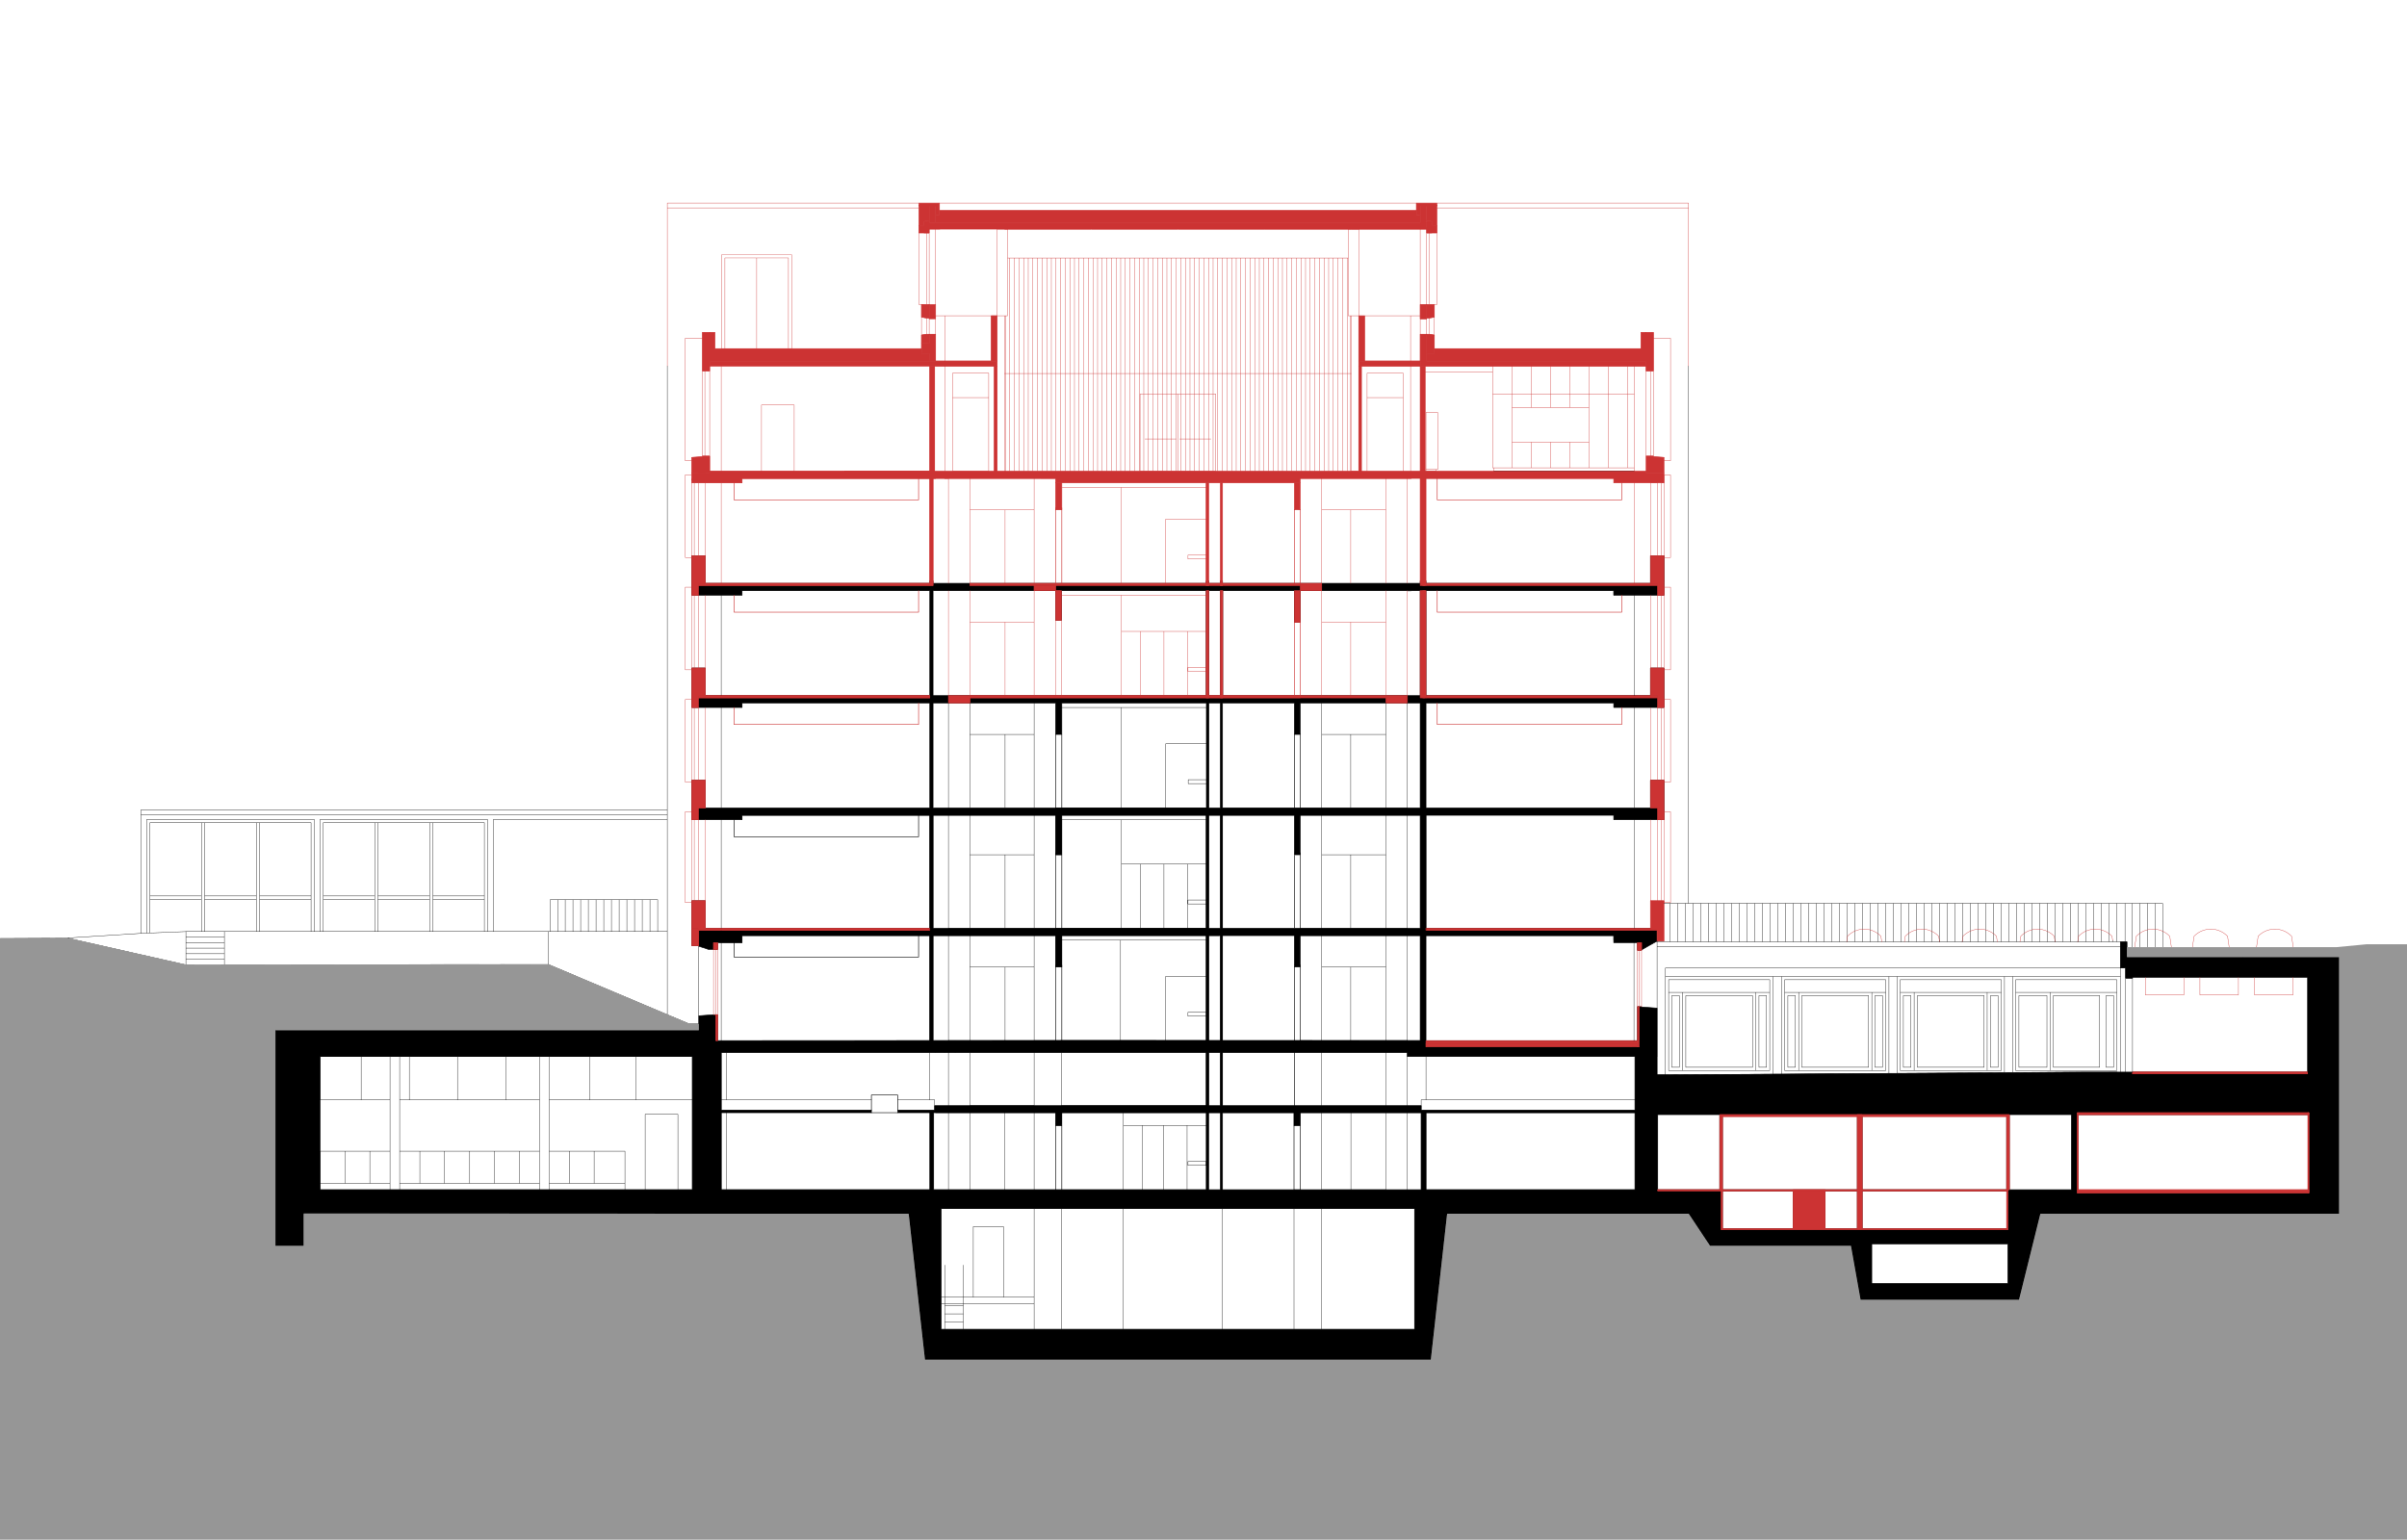 <svg xmlns="http://www.w3.org/2000/svg" viewBox="0 0 2008.8 1285.37"><defs><style>.cls-1,.cls-3,.cls-4{stroke:#000}.cls-1,.cls-2,.cls-3,.cls-4,.cls-5,.cls-6{stroke-linecap:round;stroke-linejoin:round}.cls-1,.cls-2,.cls-4,.cls-6{stroke-width:.5px}.cls-1,.cls-2{fill-rule:evenodd}.cls-2{fill:#c33}.cls-2,.cls-5,.cls-6{stroke:#c33}.cls-3,.cls-4,.cls-5,.cls-6{fill:none}.cls-3,.cls-5{stroke-width:.3px}</style></defs><g id="Wand"><path class="cls-1" d="M588.645 463.941h-11.249v20.985h11.249v-20.985zM1388.683 463.941H1377.434v20.985h11.249v-20.985z"/><path class="cls-1" d="M1946.993 799.009H1775.04v-12.725l-5.352.002v21.828h4.291v8.437h5.753v-.668h146.097v79.147h-158.953l-39.919.062-53.691.434-281.279 1.78h-9.022v-15.268h-.04v-40.442l-12.95-.947v-.248h-3.389v28.38h-176.51v-87.718h156.69v5.893h19.82v6.293h3.39v-.257l12.95-7.363v-10.726h-192.85v-94.28h156.69v3.75h41.917v-32.945h-11.25v23.035h-187.356V586.88h156.69v3.749h41.916v-32.945h-11.25v23.034h-187.356v-87.584h156.69v3.751h41.916v-11.959h-11.25v2.049h-187.356v-2.049h-4.818v2.049h-164.99v-2.049h-1.82v2.049h-9.75v-2.049h-2.01v2.049H778.679v-2.049h-2.68v2.049H588.646v-2.049h-11.249v11.96h41.916v-3.752H776v87.584H588.645v-23.034h-11.249v32.945h41.92v-3.75h156.683v87.584H588.645v-23.035h-11.249v32.944h41.92v-3.749h156.683v94.414H588.645v-23.034h-11.249v37.431h5.758v.508l8.127 2.637h7.585v-5.623h20.45v-5.893h156.683v87.593l-177.133.084v-21.613h-3.388l-12.324.897v12.02l-329.73.005h-23.568v180.016h23.569v-26.785H758.32l13.612 121.867h422.213l13.612-121.867h201.548l17.813 26.785h117.58l8.036 44.997h132.31l17.806-71.781h249.236V799.009zM582.767 582.594h-.015v-1.876h.015zm-.015 194.183h-.133v-1.74h.133zm-4.951 216.415H267.1V882.038h310.7zm5.353-126.408l-.709.007.709-.007zm437.303-373.65h59.808v26.25h4.82v-26.25h89.46v.078h3.214v-.078h7.5v87.584h-164.802zm-.188 93.746h59.996v26.247h4.82V586.88h100.174v87.583h-164.99zm0 93.743h59.996v32.944h4.82v-32.944h100.174v94.28h-164.99zm0 100.44h59.996v26.248h4.82v-26.248h100.174v87.595l-7.503-.003v-.008h-3.211v.006l-154.276-.067zm-11.57-287.929h9.75v87.584h-9.75zm0 93.746h9.75v87.583h-9.75zm0 93.743h9.75v94.28h-9.75zm0 100.44h9.75v87.522l-9.75-.004zm0 97.494h9.75v44.46h-9.75zm0 50.354h9.75v64.281h-9.75zM778.677 493.134h102.314v24.643h4.82v-24.643h120.878v87.584H778.678zm0 93.746h102.314v26.247h5.157V586.88h120.729v87.583h-228.2zm0 93.743h102.314v32.944h5.157v-32.944h120.54v94.28H778.679zm0 100.44h102.314v26.248h5.157v-26.248h120.54v87.517L885 868.526v.079l-93.466.044v-.002l-2.224.003-10.631.005zm-2.68 212.13H601.908V928.91h125.346v-2.142H601.907v-48.212h404.783v44.46H780.02v3.752h-30.806v2.142H776zm3.215-64.282h101.779v10.714h5.157v-10.714h120.54v64.281H779.214zm401.358 180.792H785.508v-100.709h395.063zm5.495-116.51h-165.797V928.91h59.661v10.714h5.156v-10.714h100.98zm178.378 0h-174.36V928.91h174.36zm0-66.424h-178.381v-3.751h-165.794v-44.46h154.276v3.48h189.9zm70.79 66.423h-51.774v-62.674h51.774zm61.21 1.072v31.604h-58.934V994.13h58.933zm53.613 31.604h-26.829V994.13h26.83zm0-32.676H1437.51v-62.674h112.547zm4.018-62.674h120.59v62.674h-120.59zm121.602 141.151H1562.11v-33.211h113.567zm0-75.798v30.8h-1.013v-.803h-120.589V994.13h120.59v.137h1.012zm53.032-2.679h-51.779v-62.674h51.779zm198.196 2.68h-192.572v-65.354h192.572z"/></g><g id="ROT_Wand" data-name="ROT Wand"><path class="cls-2" d="M1675.725 930.518h1.205v62.674h-2.266v-62.674h1.061M1436.493 1026.672v-33.346h1.017v33.346h-1.017M1733.53 995.871v-66.96h.803v66.96h-.803M1926.102 995.871v-66.96h.803v66.96h-.803M577.396 775.037h5.758v14.397h-5.758v-14.397M880.992 493.134h-17.944v-4.284h17.944v4.284M1085.086 486.975h17.946v6.159h-17.946v-6.159M809.478 580.718v6.162h-17.944v-6.162h17.944M1174.545 580.718v6.162h-17.946v-6.162h17.946"/><path class="cls-2" d="M1437.51 930.518h237.154v1.607H1437.51v-1.607M1734.333 930.518v-1.607h192.572v1.607h-192.572M1383.327 752.003v22.9h-5.893v-22.9h5.893M598.866 847.127v21.613h-1.379v-21.613h1.379M595.478 792.579v-5.623h3.388v5.623h-3.388M577.396 752.003h11.249v23.034h-11.249v-23.034M582.752 651.428h5.893v23.169h-5.893v-23.169M577.396 651.428h5.356v32.944h-5.356v-32.944M582.752 557.684h5.893v23.034h-5.893v-23.034M577.396 557.684h5.356v32.945h-5.356v-32.945M582.752 463.941h5.893v23.034h-5.893v-23.034M577.396 463.941h5.356v24.858h-.08l-.053.053h.133v8.033h-5.356v-32.944M592.261 309.665h-6.026v-32.141h6.026v32.141M596.545 291.049h-4.284v-13.525h4.284v13.525M577.396 395.105v-13.247l8.839-.535v-.546h6.026v14.328h-14.865M1373.818 309.665v-32.141h6.026v32.141h-6.026M1369.532 291.049v-13.525h4.286v13.525h-4.286M1388.683 395.105h-14.865v-14.328h6.026v.546l8.839.535v13.247M1383.327 463.941v23.034h-5.893v-23.034h5.893M1388.683 463.941v32.944h-5.356v-32.944h5.356M1383.327 557.684v23.034h-5.893v-23.034h5.893M1383.327 557.684h5.356v32.945h-5.356v-8.035h.133l-.053-.053h-.08v-24.857M1383.327 651.428v23.035h-5.893v-23.035h5.893M1383.327 651.428h5.356V684.372h-5.356v-32.944M1383.327 752.003h5.356V774.903h-5.356v-22.9M1382.925 774.903h5.758v10.726h-5.758v-10.726M1367.967 874.003h-1.381v-33.602h1.381v33.602M1369.976 793.249h-3.39v-6.293h3.39v6.293M1925.829 895.03v1.472h-146.097v-1.472h146.097M1926.905 995.871h-192.572v-2.679h192.572v2.679M1496.443 994.264h26.785v31.604h-26.785v-31.604M1437.51 1025.868h237.154v.804H1437.51v-.804M1674.664 1026.672v-33.48h1.013v33.48h-1.013M1366.586 868.78v2.277h-176.509v-2.277h176.509M1190.077 774.903h192.848v1.874h-192.848v-1.874M583.154 776.777v-1.74h192.845v1.74H583.154M1373.818 291.049v3.884h-176.774v-3.884h176.774M769.036 291.049v3.884H592.261v-3.884h176.775M1182.045 175.611v3.884H784.034v-3.884h398.011M1373.818 294.933v6.428h-183.203v-6.428h183.203M1185.259 179.495v6.428H780.82v-6.428h404.439M592.261 294.933h183.203v6.428H592.261v-6.428M1194.5 254.222l2.544.241v10.335l-4.42.673h-2.009v-11.249h3.885M1190.615 171.236h8.571v17.017h-4.285v-3.338l-4.286-.872v-12.807"/><path class="cls-2" d="M1190.615 278.996h2.009l4.42.707v15.23h-6.429v-15.937M1127.539 191.279h-72.048v-.643h2.544v-.429h66.96v.429h2.544v.643M1055.222 191.279h-71.915v-.535h2.411v-.537h66.96v.429h2.544v.643M982.772 191.279H910.99v-.535h2.411v-.537h66.96v.537h2.411v.535M910.455 191.279H838.54v-.643h2.544v-.429h66.961v.537h2.41v.535M1127.808 190.636h2.543v-.429h60.264v1.072h-62.807v-.643M1190.615 185.788h4.286v2.465h4.285v6.24h-8.571v-8.705M1194.901 185.788h-4.286v-1.745l4.286.872v.873M771.58 254.222h3.884v11.249h-2.009l-4.419-.673v-10.576h2.544M766.892 188.253v-17.017h8.572v12.807l-4.286.872v3.338h-4.286M773.455 278.996h2.009v7.68h-6.428v-6.973l4.419-.707"/><path class="cls-2" d="M775.464 185.788v8.705h-8.572v-6.24h4.286v-2.465h4.286M771.178 185.788v-.873l4.286-.872v1.745h-4.286M775.464 286.676v8.257h-6.428v-8.257h6.428M1185.259 305.647v-4.286h188.559v4.286h-188.559M775.464 191.279v-5.356h415.151v5.356H775.464M1185.259 399.391v-4.286h203.424v8.035h-41.916v-3.749h-161.508M788.32 395.105h389.439v4.286h-92.673v3.749H880.992v-3.749H788.32v-4.286M1190.615 278.996v22.365h-5.356v-22.365h5.356M1185.259 266.14v-11.918h5.356v11.918h-5.356M1133.967 263.596h4.821v37.765h-4.821v-37.765M832.112 263.596v37.765h-4.821v-37.765h4.821M775.464 278.996h5.356v22.365h-5.356v-22.365M780.82 266.14h-5.356v-11.918h5.356v11.918M1185.259 185.923v-14.687h5.356v14.687h-5.356"/><path class="cls-2" d="M1182.045 179.495v-9.911h17.141v2.411h-13.927v7.5h-3.214M780.82 185.923h-5.356v-14.687h5.356v14.687"/><path class="cls-2" d="M780.82 169.584h3.214v9.911h-3.214v-7.5h-13.93v-2.411h13.93M577.396 395.105H780.82v4.286H619.312v3.749h-41.916v-8.035M592.261 301.361H788.32v4.286H592.261v-4.286M832.112 301.361v4.286H788.32v-4.286h43.792M1133.967 301.361h51.292v4.286h-51.292v-4.286M1305.387 301.14v-6.207h54.099v6.207h-54.099"/><path class="cls-2" d="M775.999 399.391h2.679v89.459h-2.679v-89.459M775.999 486.975v1.875H582.752v-1.875h193.247M809.478 486.975h275.608v1.875H809.478v-1.875M1190.077 486.975h193.25v1.875h-193.25v-1.875M775.999 580.718v1.876H582.752v-1.876h193.247M809.478 580.718h347.121v1.876H809.478v-1.876M1190.077 580.718h193.25v1.876h-193.25v-1.876M1435.234 994.129v-63.611h2.276v63.611h-2.276M1550.057 930.518h4.018v95.35h-4.018v-95.35M1496.443 994.266v-1.074h26.785v1.074h-26.785M1435.234 993.192v.937h-51.774v-.937h51.774M1190.077 874.003v-2.946h176.509v2.946h-176.509M592.261 393.231h111.1v.08h670.457v6.08H592.261v-6.16"/><path class="cls-2" d="M775.597 393.311v1.259h-70.898v-1.259h70.898M1133.967 305.647h2.277v89.458h-2.277v-89.458M832.112 395.105h-2.277v-89.458h2.277v89.458M593.331 395.105v-.535h182.266v.535H593.331M775.999 305.647h4.017v89.458h-4.017v-89.458M791.402 395.105v-.535h37.496v.535h-37.496M1185.259 305.647h4.148v87.717h-4.148v-87.717M1018.448 403.14h1.821v85.71h-1.821v-85.71M1008.698 488.85h-2.008v-85.71h2.008v85.71M1190.077 488.85h-2.679v-89.459h2.679v89.459M880.992 403.14h5.157v22.499h-5.157V403.14M1080.265 403.14h4.821v22.499h-4.821V403.14"/><path class="cls-2" d="M1185.259 393.364h4.148v95.486h-4.148v-95.486M1018.448 493.134h2.009v89.461h-2.009v-89.461M1008.698 582.594h-2.008v-89.46h2.008v89.46M880.992 493.134h4.821v24.643h-4.821v-24.643M1080.265 493.134h4.821v26.25h-4.821v-26.25M1190.077 582.594h-2.679v-89.382h2.679v89.382"/><path class="cls-2" d="M1185.259 493.212h4.148v89.382h-4.148v-89.382M1674.664 993.192v.937H1437.51v-.937h237.154M1377.648 398.64v1.252h-.081v-1.252h.081M1377.648 398.64h5.812v.081h-5.812v-.081M1383.46 398.721v2.277h-.08v-2.277h.08M588.51 395.105v3.535h-5.891v-3.535h5.891"/><path class="cls-2" d="M588.43 398.64v.081h-5.811v-.081h5.811M582.619 398.721h.08v2.277h-.08v-2.277"/><path class="cls-2" d="M582.619 400.918l.08.08h-5.303v-.08h5.223"/><path class="cls-2" d="M577.476 400.998h-.08v-1.229h.08v1.229"/></g><g id="Ansicht"><path class="cls-3" d="M1385.964 897.305h-2.999M1391.987 897.305h-6.023M1673.266 895.526l-281.279 1.779M1726.957 895.092l-53.691.434M1766.876 895.03l-39.919.062M1766.876 895.488v-.458M1766.876 896.564v-1.076M1766.876 908.153v-11.589M1673.266 908.153h93.61M1382.965 908.153h290.301M1382.965 899.984v8.169M1382.965 897.305v2.679M1385.964 897.305h-2.999M1391.987 897.305h-6.023M1673.266 895.526l-281.279 1.779M1726.957 895.092l-53.691.434M1766.876 895.03l-39.919.062M1766.876 895.488v-.458M1766.876 896.564v-1.076M1766.876 908.153v-11.589M1673.266 908.153h93.61M1382.965 908.153h290.301M1382.965 899.984v8.169M1382.965 897.305v2.679M1007.36 586.88h-.482M1006.878 586.88v89.457M1019.787 878.557h.482M1020.269 878.557v44.998M1019.787 781.063h.482M1020.269 781.063v89.459M880.992 711.96v-31.337M880.992 680.623h.67M885.144 680.623h.669M885.813 680.623v31.337M880.992 805.704v-24.641M880.992 781.063h.67M885.144 781.063h.669M886.149 805.704v-24.641M886.149 711.96v-27.588M1007.36 878.557h-.67M1006.69 878.557v44.998M1007.36 781.063h-.67M1006.69 781.063v89.459M880.992 993.192H779.213M797.159 869.584h83.833M880.992 868.647h-83.833M808.541 775.84h72.451M880.992 774.903h-72.451M808.541 675.4h72.451M1085.086 869.584h72.452M1085.086 775.84h72.452M1174.545 774.903h-89.459M1085.086 675.4h72.452M1174.545 674.463h-89.459M880.992 938.018v-9.107M880.992 928.911h.67M885.144 928.911h.669M886.149 938.018v-9.107M1079.93 928.911v9.107M619.316 784.812h-18.615M600.701 784.812v2.144M600.701 786.956h18.615M619.316 786.956v-2.144M325.489 993.192V882.038M450.303 993.192V882.038M1364.176 674.463v-83.834M1364.176 774.903v-90.531M1382.925 841.596v-55.967M809.478 774.903v-94.28M809.478 674.463V586.88M809.478 868.618v-87.555M863.048 868.618v-87.555M863.048 774.903v-94.28M863.048 674.463V586.88M863.048 878.527v45.028M885.813 878.527v45.028M775.999 878.557v39.64M809.478 878.586v44.997M863.048 923.018h-53.57M809.478 928.911v64.281M1389.892 897.305v-89.191M1364.176 580.718v-83.833M601.903 580.718v-83.833M863.048 1008.994v100.709M1103.032 1008.994v100.709M1190.08 882.009v36.188M885.813 674.463h121.065M880.992 774.903h125.593M885.813 868.647h120.775M1020.269 674.463h64.817M1769.688 808.114h-379.796M1006.878 923.018H885.813M601.903 674.463v-83.834M601.903 868.78v-92.003M556.913 305.495v541.534M1409.173 305.533v448.612M935.163 868.618v-73.627M937.508 993.192v-64.281M953.376 993.192v-53.598M1006.69 993.192H885.813M1006.878 815.049h-34.017M972.861 868.565v-53.516M935.901 774.903v-73.657M935.901 674.463v-73.657M606.326 878.557v39.64M606.326 928.911v64.281M333.524 993.192V882.038M458.338 993.192V882.038M990.711 993.192v-53.598M1006.878 939.594h-53.502M1006.878 620.894h-34.017M972.861 674.463v-53.569M951.769 774.932v-53.598M991.08 774.903v-53.569M1006.878 721.334h-55.109M951.769 721.334h-15.866M953.376 939.594h-15.868M797.159 868.647v1.875M1769.688 895.483v-87.369M788.32 923.555h-8.3M780.02 923.555v3.214M780.02 926.769h8.3M788.32 926.769v-3.214M780.82 926.769h7.5M788.32 926.769v2.142M791.533 928.911H780.82M780.82 928.911v-2.142M780.82 870.522h7.5M788.32 870.522v8.035M791.533 878.557H780.82M780.82 878.557v-8.035M791.533 870.522h5.626M797.159 870.522v8.035M797.159 878.557h-5.626M791.533 878.557v-8.035M1177.756 923.555h8.307M1186.063 923.555v3.214M1186.063 926.769h-8.307M1177.756 926.769v-3.214M1177.756 926.769h7.506M1185.262 926.769v2.142M1185.262 928.911h-10.717M1177.756 928.911v-2.142M1184.722 995.871v9.374M1186.066 995.871v-2.679M935.901 701.246v-16.874M935.901 600.806v-10.177M935.163 794.991v-10.208M785.508 1088.382h77.54M583.154 848.024v-58.082M1363.641 786.153v82.627M301.422 918.197v-36.159M341.614 918.197v-36.159M381.808 918.197v-36.159M492.284 918.197v-36.159M530.586 918.197v-36.159M971.391 721.334v53.569M971.021 939.594v53.57M168.089 686.783v90.849M213.97 686.783v90.849M125.14 750.663h42.949M788.521 1056.135v53.568M788.521 1090.15h15.4M788.521 1096.846h15.4M788.521 1103.543h15.4M803.921 1056.135v53.568M1388.683 754.145h416.184M422.002 918.197v-36.159M937.508 1008.994v100.709M885.813 1008.994v100.709M1079.93 1008.994v100.709M1020.269 1008.994v100.709M170.766 686.783v90.849M216.647 686.783v90.849M125.14 747.985h42.949M170.766 750.663h43.204M170.766 747.985h43.204M216.647 750.663h42.949M216.647 747.985h42.949M312.723 686.783v90.849M358.604 686.783v90.849M269.775 750.663h42.948M315.4 686.783v90.849M361.281 686.783v90.849M269.775 747.985h42.948M315.4 750.663h43.204M315.4 747.985h43.204M361.281 750.663h42.948M361.281 747.985h42.948M1389.892 815.213h379.796M1479.618 896.751v-81.538M1486.716 896.706v-81.493M1576.442 896.138v-80.925M1583.54 896.093v-80.88M1672.864 895.528v-80.315M1679.967 895.483v-80.27M601.903 775.037v-90.665M1103.032 586.88v336.138M1156.599 586.88v336.138M1085.086 939.625h-5.156M1079.93 993.192h5.156M565.748 993.192h-27.32M538.428 993.192V930.25M538.428 930.25h27.32M565.748 930.25v62.942M1103.032 928.911h53.564M1156.596 928.911v64.281M1156.596 993.192h-53.564M1103.032 993.192v-64.281M811.886 993.192h48.743M863.039 928.911h-53.564M809.475 928.911v64.281M809.475 993.192h53.564M863.039 993.192v-64.281M1381.05 786.694l1.875-1.065M1103.032 713.567h53.567M1103.032 613.127h53.567M1103.032 807.311h53.567M863.048 713.567h-53.57M863.048 613.127h-53.57M812.024 868.64v.007M812.024 868.647h48.478M860.502 868.647v-.031M267.096 684.12v93.512M262.275 777.632V684.12M122.462 684.106v92.671M122.462 776.777v2.218M122.462 778.995l-4.821.193M117.641 779.188V676.07M457.813 805.169v-27.537M187.293 805.437v-27.805M155.153 782.265h32.14M155.153 786.898h32.14M155.153 791.531h32.14M155.153 796.166h32.14M155.153 800.799h32.14M155.153 777.632h32.14M809.478 781.063h-1.74M837.468 1082.918v-58.923M837.468 1023.995h-25.177M812.291 1023.995v58.923M1368.193 918.197h-182.13M1186.063 918.197v8.572M521.548 987.9h-63.21M458.338 961.052h63.21M495.845 987.9v-26.848M475.19 961.052V987.9M450.303 961.052H333.524M333.524 987.9h116.779M433.452 987.9v-26.848M412.636 987.9v-26.848M391.98 961.052V987.9M267.101 961.052V987.9M267.101 987.9h58.388M308.638 987.9v-26.848M287.982 961.052V987.9M371.031 987.9v-26.848M350.376 961.052V987.9M1006.69 870.522v-1.473M1006.69 869.049H880.992M880.992 869.049v1.473M880.992 870.522v-.938M880.992 869.584h-83.833M797.159 869.584v.938M797.159 870.522h83.833M880.992 870.522h125.698M1007.36 776.777v-1.472M1007.36 775.305H880.992M880.992 775.305v1.472M880.992 776.777v-.937M880.992 775.84h-72.451M808.541 775.84v.937M808.541 776.777h72.451M880.992 776.777h126.368M880.992 674.865v1.472M880.992 676.337h125.698M1006.69 676.337v-1.472M1006.69 674.865H880.992M775.999 676.337v-1.74M1190.077 674.597v1.74M775.999 776.777v-1.74M1020.269 870.522h64.817M1085.086 870.522v-1.473M1085.086 869.049h-64.817M1020.269 869.049v1.473M1190.077 774.903v1.874M775.999 870.522v-1.742M1085.086 676.337h72.452M1157.538 676.337v-.937M1157.538 675.4h-72.452M1085.086 675.4v.937M1085.086 776.777h72.452M1157.538 776.777v-.937M1157.538 775.84h-72.452M1085.086 775.84v.937M1085.086 870.522h72.452M1157.538 870.522v-.938M1157.538 869.584h-72.452M1085.086 869.584v.938M808.541 676.337h72.451M880.992 676.337v-.937M880.992 675.4h-72.451M808.541 675.4v.937M791.533 928.911h5.626M797.159 928.911v-5.356M797.159 923.555h-5.626M791.533 923.555v5.356M1769.415 899.582h-2.137M1767.278 899.582v9.776M1767.278 909.358h2.137M1769.415 909.358v-9.776M1383.886 914.179h-.426M1383.46 914.179v-4.821M1383.46 909.358h385.955M1769.415 909.358v4.821M1080.935 711.96h3.482M1084.417 680.623h-3.482M1080.935 805.704h3.482M1084.417 781.063h-3.482M1008.698 923.555v-44.998M1008.698 878.557h-1.338M1007.36 878.557v44.998M1007.36 923.555h1.338M1018.448 878.557v44.998M1018.448 923.555h1.339M1019.787 923.555v-44.998M1019.787 878.557h-1.339M1018.448 781.063v89.459M1018.448 870.522h1.339M1019.787 870.522v-89.459M1019.787 781.063h-1.339M1008.698 870.522v-89.459M1008.698 781.063h-1.338M1007.36 781.063v89.459M1007.36 870.522h1.338M1018.448 680.623v96.154M1018.448 776.777h1.339M1019.787 776.777v-96.154M1019.787 680.623h-1.339M1008.698 776.777v-96.154M1008.698 680.623h-1.338M1007.36 680.623v96.154M1007.36 776.777h1.338M1008.698 676.337V586.88M1008.698 586.88h-1.338M1007.36 586.88v89.457M1007.36 676.337h1.338M1018.448 676.337h1.339M1363.641 784.812v1.341M881.662 938.018h3.482M885.144 938.018v-9.107M885.144 928.911h-3.482M881.662 928.911v9.107M588.513 996.942V878.557M588.513 878.557h-2.677M585.836 878.557v118.385M585.836 996.942h2.677M619.316 786.956v-2.144M885.144 781.063h-3.482M881.662 781.063v24.641M881.662 805.704h3.482M885.144 805.704v-24.641M881.662 680.623v31.337M881.662 711.96h3.482M885.144 711.96v-31.337M885.144 680.623h-3.482M1775.04 799.009v5.356M1775.04 804.365h96.969M1872.009 804.365v-5.356M1872.009 799.009h-96.969M1952.088 801.686v-2.677M1952.088 799.009h-80.079M1872.009 799.009v2.677M1872.009 801.686h80.079M1779.732 813.739v2.144M1382.925 882.038v-8.035M1346.767 493.134v3.751M780.823 781.063v-4.286M619.316 784.812v-3.749M619.316 781.063h161.507M1160.35 923.555h-61.067M1099.283 923.555h-14.197M1085.086 923.555h-67.496M1017.59 923.555H880.992M880.992 923.555h-14.195M866.797 923.555h-61.068M805.729 923.555h-8.57M797.159 923.555v5.356M797.159 928.911h8.57M805.729 928.911h61.068M866.797 928.911h14.195M880.992 928.911h136.598M1017.59 928.911h62.678M1080.268 928.911h4.818M1085.086 928.911h14.197M1099.283 928.911h61.067M1174.545 870.522h-14.195M1160.35 870.522h-61.067M1099.283 870.522h-14.197M1085.086 870.522h-4.821M1080.265 870.522h-62.675M1017.59 870.522H880.992M880.992 870.522h-14.195M866.797 870.522h-61.068M805.729 870.522h-8.57M797.159 870.522v8.035M797.159 878.557h69.638M866.797 878.557h14.195M880.992 878.557h136.598M1017.59 878.557h67.496M1085.086 878.557h14.197M1099.283 878.557h61.067M1160.35 878.557h14.195M791.534 680.623h14.195M805.729 680.623h61.068M866.797 680.623h14.195M880.992 680.623h136.598M1017.59 680.623h62.675M1080.265 680.623h4.821M1085.086 680.623h14.197M1099.283 680.623h61.067M1160.35 680.623h14.195M805.729 781.063h61.068M866.797 781.063h14.195M880.992 781.063h136.598M1085.086 781.063h14.197M1099.283 781.063h61.067M1160.35 781.063v-.002M1160.35 781.061v.002M1160.35 781.063h14.195M619.316 590.629v-3.749M601.907 870.522H780.82M780.82 870.522v8.035M780.82 878.557H601.907M1160.35 923.555h14.195M1185.259 776.777v4.286M1185.259 781.063h161.508M1346.767 781.063v3.749M619.316 684.372v-3.749M619.316 680.623H780.82M780.82 680.623v-4.286M778.678 676.337h-2.679M1187.398 676.337h2.679M1190.077 776.777v-96.154M1190.077 680.623h-2.679M1187.398 680.623v96.154M1187.398 776.777h2.679M1190.077 781.063h-2.679M778.678 776.777v-96.154M778.678 680.623h-2.679M775.999 680.623v96.154M775.999 776.777h2.679M778.678 870.522v-89.459M778.678 781.063h-2.679M775.999 781.063v89.459M775.999 870.522h2.679M1382.965 882.038h-.04M1776.92 896.502v3.349M1776.92 899.851h-7.232M1872.009 804.365h-96.969M1675.677 1071.669H1562.11M601.907 995.871v-.803M601.907 995.068v-66.157M267.101 882.038h310.7M587.71 996.942h-1.874M577.801 882.038v114.904M1775.04 804.365v-18.079M1775.04 786.286h-5.352M1769.688 786.286v18.079M1368.193 928.911v-2.142M1368.193 926.769h-182.931M1185.262 926.769v2.142M1185.262 928.911h4.822M1190.084 928.911h178.109M780.02 926.769v-8.572M780.02 918.197h-30.806M749.214 926.769h30.806M885.813 784.812h121.061M556.913 676.07H117.641M122.462 684.106h139.813M267.096 684.106h139.812M406.908 684.106v93.526M1618.675 786.286l-.193-1.303M1637.558 786.286l.208-1.303M1763.309 786.286l-.193-1.303M1733.98 786.286l.209-1.303M1715.097 786.286l-.192-1.303M1766.619 893.691v-65.22M1766.619 828.471h-55.652M1710.967 828.471v65.22M1710.967 893.691h55.652M1766.619 817.892h-84.37M1682.249 817.892v10.579M1682.249 828.471h84.37M1766.619 828.471v-10.579M1710.967 893.691h-28.718M1682.249 893.691v-65.22M1682.249 828.471h28.718M1710.967 828.471v65.22M1465.299 893.689v-65.218M1465.299 828.471h-61.071M1404.228 828.471v65.218M1404.228 893.689h61.071M1476.939 817.892v10.579M1476.939 828.471h-84.368M1392.571 828.471v-10.579M1392.571 817.892h84.368M1404.228 893.689h-11.657M1392.571 893.689v-65.218M1392.571 828.471h11.657M1404.228 828.471v65.218M1476.939 893.689h-11.64M1465.299 893.689v-65.218M1465.299 828.471h11.64M1476.939 828.471v65.218M1658.433 893.689v-65.218M1658.433 828.471h-60.965M1597.468 828.471v65.218M1597.468 893.689h60.965M1670.18 817.892v10.579M1670.18 828.471h-84.363M1585.817 828.471v-10.579M1585.817 817.892h84.363M1597.468 893.689h-11.651M1585.817 893.689v-65.218M1585.817 828.471h11.651M1597.468 828.471v65.218M1670.18 893.689h-11.747M1658.433 893.689v-65.218M1658.433 828.471h11.747M1670.18 828.471v65.218M1562.137 893.689v-65.218M1562.137 828.471h-61.032M1501.105 828.471v65.218M1501.105 893.689h61.032M1573.763 817.892v10.579M1573.763 828.471h-84.368M1489.395 828.471v-10.579M1489.395 817.892h84.368M1501.105 893.689h-11.71M1489.395 893.689v-65.218M1489.395 828.471h11.71M1501.105 828.471v65.218M1573.763 893.689h-11.626M1562.137 893.689v-65.218M1562.137 828.471h11.626M1573.763 828.471v65.218M785.508 1008.994h395.063M780.82 676.337h10.714M791.534 676.337v4.286M791.534 680.623H780.82M780.82 680.623v-4.286M1186.066 928.911v66.96M1186.066 995.871h4.018M1190.084 995.871v-66.96M1190.084 928.911h-4.018M791.534 781.063h14.195M885.813 493.134h-.669M1007.36 676.337V586.88M1007.36 586.88h-.482M1006.878 586.88v89.457M1006.878 676.337h.482M1019.787 676.337h.482M880.992 680.623v31.337M880.992 711.96h.67M881.662 711.96v-31.337M881.662 680.623h-.67M1007.36 776.777v-96.154M1007.36 680.623h-.67M1006.69 680.623v96.154M1006.69 776.777h.67M1019.787 680.623v96.154M1019.787 776.777h.482M1020.269 776.777v-96.154M1020.269 680.623h-.482M1080.265 711.96h.67M1080.935 680.623h-.67M1084.417 711.96h.669M1085.086 680.623h-.669M1084.417 805.704h.669M1085.086 781.063h-.669M1080.265 805.704h.67M1080.935 781.063h-.67M1019.787 781.063v89.459M1019.787 870.522h.482M1020.269 870.522v-89.459M1020.269 781.063h-.482M1007.36 870.522v-89.459M1007.36 781.063h-.67M1006.69 781.063v89.459M1006.69 870.522h.67M885.144 805.704h.669M885.813 805.704v-24.641M885.813 781.063h-.669M885.144 781.063v24.641M880.992 781.063v24.641M880.992 805.704h.67M881.662 805.704v-24.641M881.662 781.063h-.67M880.992 928.911v9.107M880.992 938.018h.67M881.662 938.018v-9.107M881.662 928.911h-.67M885.144 928.911v9.107M885.144 938.018h.669M885.813 938.018v-9.107M885.813 928.911h-.669M1007.36 923.555v-44.998M1007.36 878.557h-.67M1006.69 878.557v44.998M1006.69 923.555h.67M1019.787 878.557v44.998M1019.787 923.555h.482M1020.269 923.555v-44.998M1020.269 878.557h-.482M838.807 807.311v61.336M838.807 613.127v61.336M838.807 713.567v61.336M1127.272 807.311v61.336M1127.272 613.127v61.336M1127.272 713.567v61.336M838.667 928.911v64.281M1127.406 928.911v64.281M1103.032 928.911v64.281M863.048 928.911v64.281M808.541 868.647h77.272M577.801 993.192h-310.7M775.999 993.192H601.907M1190.084 993.192h178.109M885.813 993.192h-77.272M791.534 774.903h94.279M791.533 869.584h89.459M880.992 869.584v-.937M880.992 868.647h-89.459M791.533 868.647v.937M1085.086 869.584h89.459M1174.545 869.584v-.937M1174.545 868.647h-89.459M1085.086 868.647v.937M325.489 918.197h-58.388M267.101 918.197v-1.299M453.313 882.038h1.339M267.101 916.885v-34.847M267.101 882.038h2.836M56.171 783.072l61.47-3.884M117.641 779.188l37.512-1.505M1382.925 786.286h386.763M1779.732 816.551v-2.812M1779.732 813.739h-3.615M1776.117 813.739v2.812M1776.117 816.551h3.615M1773.979 816.392v.159M1773.979 816.551h2.138M1776.117 816.551v-8.437M1776.117 808.114h-2.138M1773.979 808.114v8.278M1804.867 754.145v36.589M1798.438 754.145v36.589M1792.01 754.145v36.589M1785.582 754.145v36.589M1779.154 754.145v36.589M1766.298 754.145v32.141M1766.298 786.286h.739M1759.869 754.145v32.141M1759.869 786.286h.74M1753.441 754.145v32.141M1753.441 786.286h.739M1747.013 754.145v32.141M1747.013 786.286h.739M1740.585 754.145v32.141M1740.585 786.286h.739M1734.157 754.145v32.141M1734.157 786.286h.739M1727.729 754.145v32.141M1727.729 786.286h.739M1721.3 754.145v32.141M1721.3 786.286h.74M1714.872 754.145v32.141M1714.872 786.286h.739M1708.444 754.145v32.141M1708.444 786.286h.739M1702.016 754.145v32.141M1702.016 786.286h.739M1695.588 754.145v32.141M1695.588 786.286h.739M1689.16 754.145v32.141M1689.16 786.286h.739M1682.731 754.145v32.141M1682.731 786.286h.74M1676.303 754.145v32.141M1676.303 786.286h.739M1669.875 754.145v32.141M1669.875 786.286h.739M1663.447 754.145v32.141M1663.447 786.286h.739M1657.019 754.145v32.141M1657.019 786.286h.739M1650.591 754.145v32.141M1650.591 786.286h.739M1644.162 754.145v32.141M1644.162 786.286h.74M1637.734 754.145v32.141M1637.734 786.286h.739M1631.306 754.145v32.141M1631.306 786.286h.739M1624.878 754.145v32.141M1624.878 786.286h.739M1618.45 754.145v32.141M1618.45 786.286h.739M1612.022 754.145v32.141M1612.022 786.286h.739M1605.593 754.145v32.141M1605.593 786.286h.74M1599.162 754.145v32.141M1599.162 786.286h.746M1592.734 754.145v32.141M1592.734 786.286h.746M1586.306 754.145v32.141M1586.306 786.286h.745M1579.878 754.145v32.141M1579.878 786.286h.745M1573.449 754.145v32.141M1573.449 786.286h.746M1567.021 754.145v32.141M1567.021 786.286h.746M1560.593 754.145v32.141M1560.593 786.286h.746M1554.165 754.145v32.141M1554.165 786.286h.746M1547.737 754.145v32.141M1547.737 786.286h.745M1541.309 754.145v32.141M1541.309 786.286h.745M1534.881 754.145v32.141M1534.881 786.286h.745M1528.452 754.145v32.141M1528.452 786.286h.746M1522.024 754.145v32.141M1522.024 786.286h.746M1515.596 754.145v32.141M1515.596 786.286h.746M1509.168 754.145v32.141M1509.168 786.286h.746M1502.74 754.145v32.141M1502.74 786.286h.745M1496.312 754.145v32.141M1496.312 786.286h.745M1489.883 754.145v32.141M1489.883 786.286h.746M1483.455 754.145v32.141M1483.455 786.286h.746M1477.027 754.145v32.141M1477.027 786.286h.746M1413.491 786.286h-.746M1412.745 786.286v-32.141M1419.919 786.286h-.745M1419.174 786.286v-32.141M1426.347 786.286h-.745M1425.602 786.286v-32.141M1432.776 786.286h-.746M1432.03 786.286v-32.141M1439.204 786.286h-.746M1438.458 786.286v-32.141M1445.632 786.286h-.746M1444.886 786.286v-32.141M1452.06 786.286h-.746M1451.314 786.286v-32.141M1458.488 786.286h-.745M1457.743 786.286v-32.141M1464.916 786.286h-.745M1464.171 786.286v-32.141M1471.345 786.286h-.746M1470.599 786.286v-32.141M1407.063 786.286h-.746M1406.317 786.286v-32.141M1400.635 786.286h-.746M1399.889 786.286v-32.141M1394.207 786.286h-.746M1393.461 786.286v-32.141M1246.593 393.231h117.318M601.907 918.197v8.572M601.907 926.769h125.346M727.253 918.197H601.907M791.536 488.85v4.284M780.82 776.777h10.714M791.534 776.777v4.286M791.534 781.063H780.82M780.82 781.063v-4.286M1177.756 878.557h7.503M1177.756 870.522v8.035M1174.545 776.777h10.714M1185.259 776.777v4.286M1185.259 781.063h-10.714M1174.545 781.063v-4.286M1174.545 676.337h10.714M1185.259 676.337v4.286M1185.259 680.623h-10.714M1174.545 680.623v-4.286M459.137 777.632v-26.568M459.137 751.064h89.726M548.863 777.632v-26.568M542.435 777.632v-26.568M465.565 751.064v26.568M471.725 777.632v-26.568M478.153 777.632v-26.568M491.01 777.632v-26.568M484.581 777.632v-26.568M497.438 777.632v-26.568M503.866 777.632v-26.568M536.007 777.632v-26.568M510.294 777.632v-26.568M523.15 777.632v-26.568M516.722 777.632v-26.568M529.578 777.632v-26.568M880.992 939.625h1.526M882.518 939.625h3.631M886.149 939.625v-1.607M886.149 938.018h-5.157M880.992 938.018v1.607M1085.086 939.625h-1.527M1083.559 939.625h-3.629M1079.93 939.625v-10.714M1079.93 928.911h5.156M1085.086 928.911v10.714M880.992 807.311h1.526M882.518 807.311h3.631M886.149 807.311v-1.607M886.149 805.704h-5.157M880.992 805.704v1.607M880.992 713.166v.401M880.992 713.567h5.157M886.149 713.567v-1.607M886.149 711.96h-5.157M880.992 711.96v1.206M886.149 674.463h-5.157M1080.265 674.463h4.821M583.154 854.719h-8.035M575.119 854.719l-117.306-49.55M457.813 805.169h-8.035M449.778 805.169l-290.608.268M159.17 805.437h-4.017M155.153 805.437l-98.982-22.365M56.171 783.072l-4.017.133M52.154 783.205L0 783.45M588.513 995.871v1.071M588.513 996.942h-.803M1382.925 874.003v-32.407M1174.545 586.88v89.457M791.534 676.337V586.88M1174.545 676.337h-14.195M1160.35 676.337h-61.067M1099.283 676.337h-14.197M1085.086 676.337h-4.821M1080.265 676.337h-62.675M1017.59 676.337H880.992M880.992 676.337h-14.195M866.797 676.337h-61.068M805.729 676.337h-14.195M1174.545 680.623v96.154M805.729 776.777h-14.195M791.534 776.777v-96.154M1174.545 776.777h-14.195M1160.35 776.777v.006M1160.35 776.783v-.006M1160.35 776.777h-61.067M1017.59 776.777H880.992M880.992 776.777h-14.195M866.797 776.777h-61.068M1174.545 781.063v89.459M1174.545 878.557v44.998M1174.545 928.911h-14.195M1174.545 928.911v64.281M791.533 993.192l.001-212.129M1368.193 995.871h-183.471M1184.722 995.871v13.123M1184.722 1008.994h-4.151M1180.571 1008.994v100.709M1952.088 801.686v198.203M1952.088 999.889v13.391M1685.046 1085.062h-9.9M1675.146 1085.062h-122.411M1769.688 804.365v3.749M1769.688 808.114h6.429M1776.117 808.114v5.625M588.513 878.557v117.314M588.513 878.557h-5.359M583.154 878.557v-8.035M597.889 878.586v-.029M585.836 996.942V882.038M601.907 926.769v-48.212M785.508 1082.918h77.54M1773.979 816.551h5.753M1779.732 816.551v78.937M1779.732 895.488h-5.753M1773.979 895.488v-78.937M325.489 961.052h-58.388M267.101 961.052v.803M267.101 961.855v31.337M450.303 918.197H333.524M577.801 918.197H458.338M1006.662 845.076h-15.239M991.423 845.076v3.269M991.423 848.345h15.239M1006.662 848.345v-3.269M1006.69 751.36h-15.24M991.45 751.36v3.267M991.45 754.627h15.24M1006.69 754.627v-3.267M1006.878 650.92h-15.242M991.636 650.92v3.267M991.636 654.187h15.242M1006.878 654.187v-3.267M1006.69 969.649h-15.24M991.45 969.649v3.267M991.45 972.916h15.24M1006.69 972.916v-3.267M521.548 961.052v32.14M556.913 777.632h-369.62M863.048 807.311h-53.57M812.024 774.903h48.478M1154.055 674.463h-48.479M1154.055 774.903h-48.479M1154.055 868.645v.002M1154.055 868.647h-48.479M1105.576 868.647v-.023M1154.185 993.192h-48.743M1763.309 786.286l-.193-1.303M155.153 777.632v27.811M1773.465 786.286v-32.141M885.813 684.372h121.061M886.149 590.629h120.725M125.14 778.887v-92.104M125.14 686.783h134.456M259.596 686.783v90.849M269.775 777.632v-90.849M269.775 686.783h134.454M404.229 686.783v90.849M1467.976 891.012V831.15M1467.976 831.15h6.285M1474.261 831.15v59.862M1474.261 891.012h-6.285M1462.62 891.012h-55.713M1406.907 891.012V831.15M1406.907 831.15h55.713M1462.62 831.15v59.862M1395.248 891.012V831.15M1395.248 831.15h6.285M1401.533 831.15v59.862M1401.533 891.012h-6.285M1564.8 891.012V831.15M1564.8 831.15h6.285M1571.085 831.15v59.862M1571.085 891.012h-6.285M1559.444 891.012h-55.713M1503.731 891.012V831.15M1503.731 831.15h55.713M1559.444 831.15v59.862M1492.072 891.012V831.15M1492.072 831.15h6.285M1498.357 831.15v59.862M1498.357 891.012h-6.285M1661.229 891.012V831.15M1661.229 831.15h6.284M1667.513 831.15v59.862M1667.513 891.012h-6.284M1655.862 891.012h-55.708M1600.154 891.012V831.15M1600.154 831.15h55.708M1655.862 831.15v59.862M1588.494 891.012V831.15M1588.494 831.15h6.286M1594.78 831.15v59.862M1594.78 891.012h-6.286M1757.652 891.012V831.15M1757.652 831.15h6.283M1763.935 831.15v59.862M1763.935 891.012h-6.283M1752.284 891.012h-38.633M1713.651 891.012V831.15M1713.651 831.15h38.633M1752.284 831.15v59.862M1684.917 891.012V831.15M1684.917 831.15h23.382M1708.299 831.15v59.862M1708.299 891.012h-23.382M556.913 680.088H117.641M1382.925 790.304h386.763M411.729 777.632v-93.526M411.729 684.106h145.184"/></g><g id="geschnittene_Linie" data-name="geschnittene Linie"><path class="cls-4" d="M749.214 918.197v8.572M727.253 926.769v-8.572M749.214 918.197v-4.018M749.214 914.179h-21.961M727.253 914.179v4.018M749.214 928.911h-21.961M1080.265 878.527v44.491M1079.93 939.625v53.567M1085.086 993.192v-53.567M880.992 613.127v62.407M886.149 713.567v61.738M880.992 711.96v64.014M1085.086 711.96v63.747M1080.268 713.956v60.679M880.992 805.675v62.943M1085.086 805.675v62.943M1080.268 807.311v61.307M886.149 939.625v53.567M886.149 613.153v61.31M1080.265 612.859v61.604M1085.086 674.463v-61.604M612.616 786.956v12.053M612.616 799.009h154.009M766.625 799.009v-17.946M880.992 939.625v53.567M886.149 805.675v62.972M612.616 684.372v14.197M612.616 698.569h154.009M766.625 698.569v-17.946"/></g><g id="ROT_Ansicht" data-name="ROT Ansicht"><path class="cls-5" d="M583.154 788.295v-11.518M583.154 776.777v-1.74M583.154 775.037h-.535M582.619 775.037h-5.223M577.396 775.037v14.397M577.396 789.434h5.223M582.619 789.434h.535M1080.265 519.384h4.821M880.992 517.777h4.821M885.813 493.212h-4.821M880.992 493.134v-4.284M863.048 488.85v4.284M1103.032 486.975v6.159M880.992 582.594h-17.944M809.478 586.88v-6.162M1437.51 994.129h-2.276M1435.234 994.129v-63.611M1435.234 930.518h2.276M1437.51 930.518v63.611M1437.51 994.129h-1.017M1436.493 994.129v32.543M1436.493 1026.672h1.017M1437.51 1026.672v-32.543M1676.93 993.192h-2.266M1674.664 993.192v-62.674M1674.664 930.518h2.266M1676.93 930.518v62.674M1674.664 932.125H1437.51M1437.51 932.125v-1.607M1437.51 930.518h237.154M1674.664 930.518v1.607M1734.333 995.871h-.803M1733.53 995.871v-66.96M1733.53 928.911h.803M1734.333 928.911v66.96M1734.333 930.518h192.572M1926.905 930.518v-1.607M1926.905 928.911h-192.572M1734.333 928.911v1.607M1926.905 995.871h-.803M1926.102 995.871v-66.96M1926.102 928.911h.803M1926.905 928.911v66.96M1790.451 815.883v14.73M1790.451 830.613h32.141M1822.592 830.613v-14.73M1835.979 815.883v14.73M1835.979 830.613h32.141M1868.12 830.613v-14.73M1881.522 815.883v14.73M1881.522 830.613h32.141M1913.663 830.613v-14.73M1388.683 752.003h-5.356M595.478 847.127h2.009M597.487 847.127v-54.548M597.487 792.579h-2.009M595.478 792.579v54.548M598.866 792.578h-1.379M597.487 792.578v54.549M597.487 847.127h1.379M598.866 847.127v-54.549M598.866 847.127h-1.379M597.487 847.127v21.613M597.487 868.74h1.379M598.866 868.74v-21.613M595.478 786.956h3.388M598.866 786.956v5.622M598.866 792.578l-3.388.001M595.478 792.579v-5.623M588.645 775.037v-23.034M588.645 752.003h-5.893M582.752 752.003v23.034M582.752 775.037h5.893M582.752 775.037h-5.356M577.396 775.037v-23.034M577.396 752.003h5.356M582.752 752.003v23.034M577.396 753.475h-5.491M571.905 753.475v-75.798M571.905 677.677h5.491M577.396 677.677v75.798M577.396 752.003h2.009M579.405 752.003v-67.631M579.405 684.372h-2.009M577.396 684.372v67.631M582.752 684.372v67.631M588.645 674.597v-23.169M588.645 651.428h-5.893M582.752 651.428v23.169M582.752 674.597h5.893M582.752 684.372h-5.356M577.396 684.372v-32.944M577.396 651.428h5.356M582.752 651.428v32.944M588.645 752.003v-67.631M577.396 651.428h2.009M579.405 651.428v-60.799M579.405 590.629h-2.009M577.396 590.629v60.799M582.752 590.629v60.799M577.396 652.902h-5.491M571.905 652.902v-68.97M571.905 583.932h5.491M577.396 583.932v68.97M588.645 651.428v-60.799M588.645 580.718v-23.034M588.645 557.684h-5.893M582.752 557.684v23.034M582.752 580.718h5.893M582.752 590.629h-5.356M577.396 590.629v-32.945M577.396 557.684h5.356M582.752 557.684v32.945M577.396 557.684h2.009M579.405 557.684v-60.799M579.405 496.885h-2.009M577.396 496.885v60.799M582.752 496.885v60.799M577.396 559.158h-5.491M571.905 559.158v-68.969M571.905 490.189h5.491M577.396 490.189v68.969M588.645 486.975v-23.034M588.645 463.941h-5.893M582.752 463.941v23.034M582.752 486.975h5.893M582.752 496.885h-5.356M577.396 496.885v-32.944M577.396 463.941h5.356M582.752 463.941v32.944M577.396 463.941h2.009M579.405 463.941V403.14M579.405 403.14h-2.009M577.396 403.14v60.801M588.645 463.941V403.14M588.645 403.14h-5.893M582.752 403.14v60.801M582.752 463.941h5.893M577.396 465.413h-5.491M571.905 465.413v-68.968M571.905 396.445h5.491M588.645 557.684v-60.799M577.396 395.105h14.865M592.261 395.105v-14.328M592.261 380.777h-6.026M586.235 380.777v.546M586.235 381.323l-8.839.535M577.396 381.858v13.247M586.235 380.777h2.008M588.243 380.777v-71.112M588.243 309.665h-2.008M586.235 309.665v71.112M592.261 380.777h-4.018M588.243 309.665h4.018M592.261 309.665v71.112M592.261 309.665h-4.821M587.44 309.665v-32.141M587.44 277.524h4.821M592.261 277.524v32.141M592.261 277.524h4.284M596.545 277.524v13.525M596.545 291.049h-4.284M592.261 291.049v-13.525M587.44 309.665h-1.205M586.235 309.665v-32.141M586.235 277.524h1.205M587.44 277.524v32.141M586.235 282.345h-14.33M571.905 282.345v102.314M571.905 384.659h5.491M1373.818 380.777h6.026M1379.844 380.777v.546M1379.844 381.323l8.839.535M1379.844 380.777h-2.008M1377.836 380.777v-71.112M1377.836 309.665h2.008M1379.844 309.665v71.112M1373.818 380.777h4.018M1377.836 380.777v-71.112M1377.836 309.665h-4.018M1373.818 309.665v71.112M1373.818 309.665h4.821M1378.639 309.665v-32.141M1378.639 277.524h-4.821M1373.818 277.524v32.141M1373.818 277.524h-4.286M1369.532 277.524v13.525M1369.532 291.049h4.286M1373.818 291.049v-13.525M1378.639 309.665h1.205M1379.844 309.665v-32.141M1379.844 277.524h-1.205M1378.639 277.524v32.141M1379.844 282.345h14.33M1394.174 282.345v102.314M1394.174 384.659h-5.491M1388.683 463.941h-2.009M1386.674 463.941V403.14M1386.674 403.14h2.009M1388.683 403.14v60.801M1377.434 463.941V403.14M1377.434 403.14h5.893M1383.327 403.14v60.801M1383.327 463.941h-5.893M1388.683 465.413h5.491M1394.174 465.413v-68.968M1394.174 396.445h-5.491M1388.683 396.445v68.968M1377.434 463.941h5.893M1383.327 496.885h5.356M1388.683 463.941h-5.356M1388.683 557.684h-2.009M1386.674 557.684v-60.799M1386.674 496.885h2.009M1388.683 496.885v60.799M1383.327 496.885v60.799M1388.683 559.158h5.491M1394.174 559.158v-68.969M1394.174 490.189h-5.491M1388.683 490.189v68.969M1377.434 557.684h5.893M1383.327 590.629h5.356M1388.683 557.684h-5.356M1388.683 651.428h-2.009M1386.674 651.428v-60.799M1386.674 590.629h2.009M1388.683 590.629v60.799M1383.327 590.629v60.799M1388.683 652.902h5.491M1394.174 652.902v-68.97M1394.174 583.932h-5.491M1388.683 583.932v68.97M1377.434 651.428v-60.799M1377.434 557.684v-60.799M1377.434 651.428h5.893M1383.327 674.463h-5.893M1383.327 684.372h5.356M1388.683 651.428h-5.356M1388.683 753.475h5.491M1394.174 753.475v-75.798M1394.174 677.677h-5.491M1388.683 677.677v75.798M1388.683 752.003h-2.009M1386.674 752.003v-67.631M1386.674 684.372h2.009M1388.683 684.372v67.631M1383.327 684.372v67.631M1382.925 785.629h5.758M1377.434 752.003v-67.631M1367.967 840.401h-1.381M1366.586 874.003l1.381.002M1369.976 840.401h-2.009M1367.967 840.401v-47.15M1367.967 793.251h2.009M1369.976 793.251v47.15M1366.586 793.249h1.381M1367.967 793.249v47.152M1367.967 840.401h-1.381M1366.586 840.401v-47.152M1369.976 786.956h-3.39M1366.586 786.956v6.293M1366.586 793.249l3.39.002M1369.976 793.251v-6.295M1010.545 366.458h-25.981M955.584 366.458h25.979M1383.46 993.192v.937M1383.46 994.129h51.774M1435.234 994.129v-.937M1435.234 993.192h-51.774M593.331 394.57h110.03M704.699 394.57h70.898M775.597 393.311h-70.898M703.361 393.311h-110.03M593.331 393.231h.269M788.855 263.596v129.715M1125.877 395.105v-.535M1123.869 395.105v-.535M1121.86 395.105v-.535M1119.851 395.105v-.535M1117.842 395.105v-.535M1115.833 395.105v-.535M1113.825 395.105v-.535M1111.816 395.105v-.535M1109.807 395.105v-.535M1107.798 395.105v-.535M1105.789 395.105v-.535M1103.781 395.105v-.535M1101.772 395.105v-.535M1099.763 395.105v-.535M1097.754 395.105v-.535M1095.745 395.105v-.535M1093.737 395.105v-.535M1091.728 395.105v-.535M1089.719 395.105v-.535M1063.605 395.105v-.535M1061.596 395.105v-.535M1059.587 395.105v-.535M1057.578 395.105v-.535M1055.569 395.105v-.535M1053.561 395.105v-.535M1051.552 395.105v-.535M1049.543 395.105v-.535M1047.534 395.105v-.535M1045.525 395.105v-.535M1043.517 395.105v-.535M1041.508 395.105v-.535M1039.499 395.105v-.535M1037.49 395.105v-.535M1035.481 395.105v-.535M1033.473 395.105v-.535M1031.464 395.105v-.535M1029.455 395.105v-.535M1027.446 395.105v-.535M1025.437 395.105v-.535M1023.429 395.105v-.535M1021.42 395.105v-.535M1019.411 395.105v-.535M1017.402 395.105v-.535M1015.393 395.105v-.535M1013.385 395.105v-.535M1011.376 395.105v-.535M1009.367 395.105v-.535M1007.358 395.105v-.535M1005.349 395.105v-.535M1003.34 395.105v-.535M1001.332 395.105v-.535M999.323 395.105v-.535M997.314 395.105v-.535M995.305 395.105v-.535M993.297 395.105v-.535M991.288 395.105v-.535M989.279 395.105v-.535M987.27 395.105v-.535M985.261 395.105v-.535M983.253 395.105v-.535M981.244 395.105v-.535M979.235 395.105v-.535M977.226 395.105v-.535M975.217 395.105v-.535M973.209 395.105v-.535M971.2 395.105v-.535M969.191 395.105v-.535M967.182 395.105v-.535M965.173 395.105v-.535M963.164 395.105v-.535M961.156 395.105v-.535M959.147 395.105v-.535M957.138 395.105v-.535M955.129 395.105v-.535M953.12 395.105v-.535M951.112 395.105v-.535M949.103 395.105v-.535M947.094 395.105v-.535M945.085 395.105v-.535M943.077 395.105v-.535M941.068 395.105v-.535M939.059 395.105v-.535M937.05 395.105v-.535M935.041 395.105v-.535M933.033 395.105v-.535M931.024 395.105v-.535M929.015 395.105v-.535M927.006 395.105v-.535M924.997 395.105v-.535M922.988 395.105v-.535M920.98 395.105v-.535M918.971 395.105v-.535M916.962 395.105v-.535M914.953 395.105v-.535M912.944 395.105v-.535M910.936 395.105v-.535M908.927 395.105v-.535M906.918 395.105v-.535M904.909 395.105v-.535M902.901 395.105v-.535M900.892 395.105v-.535M898.883 395.105v-.535M896.874 395.105v-.535M894.865 395.105v-.535M892.857 395.105v-.535M890.848 395.105v-.535M888.839 395.105v-.535M886.83 395.105v-.535M884.821 395.105v-.535M882.812 395.105v-.535M880.804 395.105v-.535M878.795 395.105v-.535M876.786 395.105v-.535M874.777 395.105v-.535M872.768 395.105v-.535M870.76 395.105v-.535M868.751 395.105v-.535M866.742 395.105v-.535M864.733 395.105v-.535M862.724 395.105v-.535M860.716 395.105v-.535M858.707 395.105v-.535M856.698 395.105v-.535M854.689 395.105v-.535M852.68 395.105v-.535M850.672 395.105v-.535M848.663 395.105v-.535M846.654 395.105v-.535M844.645 395.105v-.535M842.636 395.105v-.535M840.628 395.105v-.535M1175.08 394.57v.535M1175.08 395.105h2.144M1177.224 395.105V263.596M1174.089 395.105v-.535M1172.08 395.105v-.535M1170.071 395.105v-.535M1168.062 395.105v-.535M1166.053 395.105v-.535M1164.045 395.105v-.535M1162.036 395.105v-.535M1160.027 395.105v-.535M1158.018 395.105v-.535M1156.009 395.105v-.535M1154.001 395.105v-.535M1151.992 395.105v-.535M1149.983 395.105v-.535M1147.974 395.105v-.535M1145.965 395.105v-.535M1143.957 395.105v-.535M1141.948 395.105v-.535M1139.939 395.105v-.535M1137.93 395.105v-.535M839.395 393.311h-1.072M1006.69 403.14v85.71M880.992 424.032h4.821M1437.51 993.192v.937M1437.51 994.129h237.154M1674.664 994.129v-.937M1674.664 993.192H1437.51M1122.585 179.495h-279.09M1373.042 291.049h-175.179M556.913 305.495V169.584M1409.173 305.495V169.584M780.82 395.105h7.5M788.32 395.105v4.286M791.536 399.391H780.82M780.82 399.391v-4.286M1197.044 264.798v14.905M769.036 264.798v14.905M780.82 266.14v12.856M840.869 215.385h284.341M631.492 215.309v75.74M1185.259 266.14v12.856M1192.557 265.135v13.861M1192.557 188.253v65.969M1190.615 266.14v12.856M773.321 264.359v14.637M773.321 188.253v65.969M775.464 266.14v12.856M1103.032 399.391v87.584M1156.599 399.391v87.584M809.478 486.975v-87.584M863.048 486.975v-87.584M935.903 486.975v-80.084M1006.878 433.377h-34.017M972.861 487.376v-53.999M601.903 486.975V403.14M1364.176 403.007v83.968M809.478 580.718v-87.584M863.048 580.718v-87.584M935.903 580.718v-83.833M951.769 580.718v-53.596M991.08 580.718v-53.596M1006.878 527.122h-55.109M971.391 527.122v53.596M951.769 527.122h-15.866M1103.032 493.134v87.584M1156.599 493.134v87.584M1779.732 896.502h146.113M1925.845 896.502v-1.472M1925.845 895.03h-146.113M1779.732 895.03v1.472M1734.333 993.192h192.572M1926.905 993.192v2.679M1926.905 995.871h-192.572M1734.333 995.871v-2.679M1550.057 994.264v-1.072M1550.057 993.192h-27.319M1496.443 994.264v-1.072M1496.443 993.192h-58.933M1550.057 930.518v95.084M1550.057 1025.602h4.018M1554.075 1025.602v-95.084M1554.075 930.518h-4.018M1523.228 994.264v-1.072M1523.228 993.192h-26.203M1497.025 993.192h-.582M1496.443 993.192v1.072M1550.057 931.053v94.549M1550.057 1025.602h4.018M1554.075 1025.602v-94.549M1554.075 931.053h-4.018M1496.443 994.264v31.604M1496.443 1025.868v-31.604M1523.228 994.264v31.604M1523.228 1025.868h-26.785M1496.443 1025.868h26.785M1523.228 1025.868v-31.604M1550.057 931.053v94.815M1550.057 1025.868h4.018M1554.075 1025.868v-94.815M1554.075 931.053h-4.018M1674.664 1026.672H1437.51M1437.51 1026.672v-.804M1437.51 1025.868h237.154M1674.664 1025.868v.804M1675.677 1026.672h-1.013M1674.664 1026.672v-33.48M1674.664 993.192h1.013M1675.677 993.192v33.48M1361.23 874.003v-2.946M1190.077 871.057v2.946M1190.077 774.903v1.874M583.154 775.037v1.74M583.154 776.777h192.845M775.999 776.777v-1.74M775.999 775.037H583.154M795.015 393.231h30.132M825.147 393.231v-61.336M825.147 331.895h-30.132M795.015 331.895v61.336M1140.932 393.311v-61.416M1140.932 331.895h30.132M1171.064 311.539v81.772M644.422 291.049h-42.125M602.297 291.049V212.63M602.297 212.63h58.389M660.686 212.63v78.419M660.686 291.049h-16.264M1127.754 395.105h5.358M1133.112 395.105v-1.607M1133.112 393.498h-5.358M1127.754 393.498v1.607M1127.754 393.498l5.358 1.607M1133.112 393.498l-5.358 1.607M1126.683 393.311V263.596M1127.754 263.596v129.582M838.323 395.105h-5.356M832.967 395.105v-1.072M832.967 394.033h5.356M838.323 394.033v1.072M839.395 393.311V263.596M838.325 263.596v129.715M838.325 393.311h1.07M1190.077 391.971h9.774M1199.851 391.971v-47.674M1199.851 344.297h-9.774M1190.077 344.297v47.674M1245.79 310.735h-56.383M795.015 311.539h30.132M825.147 311.539v20.356M795.015 331.895v-20.356M1171.064 311.539h-30.132M1140.932 311.539v20.356M775.464 286.676v8.257M775.464 294.933v6.428M592.261 301.361v-6.428M775.464 294.933h-6.428M769.036 294.933v-8.257M769.036 286.676v-6.973M769.036 279.703l4.419-.707M773.455 278.996v.67M773.455 279.666h2.009M775.464 279.666v7.01M775.464 265.471h-2.009M773.455 265.471l-4.419-.673M769.036 264.798v-10.335M769.036 254.463l2.544-.241M771.58 254.222h3.884M775.464 254.222v11.249M838.138 190.744h-2.41M835.728 190.744v-.537M775.464 190.207v1.072M775.464 191.279h.267M775.731 191.279h5.012M780.743 191.279h3.588M838.138 191.279v-.535M1197.044 279.703l-4.42-.707M1192.624 278.996v.67M1192.624 279.666h-2.009M1190.615 279.666v15.267M1190.615 294.933h6.429M1197.044 294.933v-15.23M1197.044 264.798v-10.335M1197.044 254.463l-2.544-.241M1194.5 254.222h-3.885M1190.615 254.222v11.249M1190.615 265.471h2.009M1192.624 265.471l4.42-.673M1190.615 301.361h183.203M1373.818 301.361v-6.428M1373.818 294.933h-183.203M1190.615 294.933v6.428M1189.407 305.647h-2.679M831.844 305.647h-2.009M829.835 305.647v89.458M829.835 395.105h2.009M831.844 395.105v-89.458M776.669 395.105h2.677M779.346 395.105v-89.458M779.346 305.647h-2.677M776.669 305.647v89.458M1190.615 185.788v8.705M1190.615 194.493h4.286M1194.901 194.493v-6.24M771.178 188.253v6.24M771.178 194.493h4.286M780.82 399.391v-4.286M780.82 395.105H577.396M577.396 395.105v8.035M577.396 403.14h41.916M619.312 403.14v-3.749M619.312 399.391H780.82M1190.615 190.207v-4.284M1185.259 301.361v4.286M1185.259 305.647h188.559M1373.818 305.647v-4.286M1373.818 301.361h-183.203M780.82 301.361v-22.365M780.82 278.996h-5.356M775.464 278.996v22.365M827.291 301.361v-37.765M827.291 263.596h4.821M832.112 263.596v37.765M1138.788 305.647v-42.051M1133.967 263.596v37.765M1190.615 254.222h-5.356M1185.259 254.222v11.918M1185.259 266.14h5.356M1190.615 266.14v-11.918M1185.259 301.361v-22.365M1185.259 278.996h5.356M1190.615 278.996v22.365M1409.173 169.584h-209.987M1177.224 305.647h8.035M1177.224 301.361h8.035M780.82 305.647h10.044M780.82 301.361h7.5M827.291 301.361H788.32M788.32 301.361v4.286M788.32 305.647h43.792M832.112 305.647v-4.286M1138.788 301.361h38.971M1177.759 301.361v4.286M1177.759 305.647h-43.792M1133.967 305.647v-4.286M773.455 194.493h-.722M772.733 194.493h-.893M771.84 194.493h-.662M775.464 261.721v.803M775.464 262.524v-1.527M1190.615 262.524v-1.527M1186.728 305.647h-.669M780.016 395.105v-89.458M780.016 305.647h-.67M779.346 305.647v89.458M779.346 395.105h.67M1133.967 305.647v87.664M635.516 393.311h27.32M662.836 393.311v-55.176M662.836 338.135h-27.32M635.516 338.135v55.176M704.699 393.311v1.259M740.781 393.231h35.218M592.261 393.231h183.741M775.597 393.311v1.259M775.597 394.57h-70.898M704.699 394.57v-1.259M704.699 393.311h70.898M791.402 395.105h37.496M828.898 395.105v-.535M828.898 394.57h-37.496M791.402 394.57v.535M1137.181 395.105h37.899M1175.08 395.105v-.535M1175.08 394.57h-37.899M1137.181 394.57v.535M1127.754 311.828H838.325M982.957 393.231V328.95M982.957 328.95h.096M1246.593 390.552v2.679M1246.593 393.231h117.318M1363.911 393.231v-2.679M1363.911 390.552H1245.79M1363.907 329.083H1245.79M1310.072 305.647v34.552M1294.001 305.647v34.552M1277.931 305.647v34.552M1310.072 369.126v21.426M1294.001 369.126v21.426M1277.931 369.126v21.426M1261.86 305.647v84.905M1342.212 390.552v-84.905M1358.283 390.552v-84.905M1245.79 390.552v-84.905M1245.79 305.647h118.117M1363.907 305.647l.004 87.584M1261.86 340.199h64.282M1326.142 369.126h-64.282M1198.512 391.971h-8.435M1190.077 391.971v1.26M1190.077 393.231h8.435M1198.512 393.231v-1.26M1125.21 191.279v72.317M1125.21 263.596h8.757M1133.967 263.596v-72.317M1133.967 191.279h-8.757M840.869 263.596h-8.757M832.112 263.596v-72.317M832.112 191.279h8.757M840.869 191.279v72.317M1014.67 328.95h-63.21M951.46 328.95l-.008 64.281M951.452 393.231h63.21M1014.662 393.231l.008-64.281M601.903 305.647v87.584M601.903 393.231h-.268M1124.269 311.828v81.483M1120.412 311.828v81.483M1116.555 311.828v81.483M1112.698 311.828v81.483M1108.841 311.828v81.483M1104.984 311.828v81.483M1101.127 311.828v81.483M1097.27 311.828v81.483M1093.413 311.828v81.483M1089.557 311.828v81.483M1085.7 311.828v81.483M1081.843 311.828v81.483M1077.986 311.828v81.483M1074.129 311.828v81.483M1070.272 311.828v81.483M1066.415 311.828v81.483M1062.558 311.828v81.483M1058.701 311.828v81.483M1054.845 311.828v81.483M1050.988 311.828v81.483M1047.131 311.828v81.483M1043.274 311.828v81.483M1039.417 311.828v81.483M1035.56 311.828v81.483M1031.703 311.828v81.483M1027.846 311.828v81.483M1023.989 311.828v81.483M1020.132 311.828v81.483M1016.276 311.828v81.483M1012.419 311.828v81.483M1008.562 311.828v81.483M1004.705 311.828v81.483M1000.848 311.828v81.483M996.991 311.828v81.483M993.134 311.828v81.483M989.277 311.828v81.483M985.42 311.828v81.483M981.563 311.828v81.483M973.85 311.828v81.483M969.993 311.828v81.483M966.136 311.828v81.483M962.279 311.828v81.483M958.422 311.828v81.483M954.565 311.828v81.483M950.708 311.828v81.483M946.851 311.828v81.483M942.995 311.828v81.483M939.138 311.828v81.483M935.281 311.828v81.483M931.424 311.828v81.483M927.567 311.828v81.483M923.71 311.828v81.483M919.853 311.828v81.483M915.996 311.828v81.483M912.139 311.828v81.483M908.282 311.828v81.483M904.426 311.828v81.483M900.569 311.828v81.483M896.712 311.828v81.483M892.855 311.828v81.483M888.998 311.828v81.483M885.141 311.828v81.483M881.284 311.828v81.483M877.427 311.828v81.483M873.57 311.828v81.483M869.714 311.828v81.483M865.857 311.828v81.483M862 311.828v81.483M858.143 311.828v81.483M854.286 311.828v81.483M850.429 311.828v81.483M846.572 311.828v81.483M842.715 311.828v81.483M1124.269 215.385v96.443M1120.412 215.385v96.443M1116.555 215.385v96.443M1112.698 215.385v96.443M1108.841 215.385v96.443M1104.984 215.385v96.443M1101.127 215.385v96.443M1097.27 215.385v96.443M1093.413 215.385v96.443M1089.557 215.385v96.443M1085.7 215.385v96.443M1081.843 215.385v96.443M1077.986 215.385v96.443M1074.129 215.385v96.443M1070.272 215.385v96.443M1066.415 215.385v96.443M1062.558 215.385v96.443M1058.701 215.385v96.443M1054.845 215.385v96.443M1050.988 215.385v96.443M1047.131 215.385v96.443M1043.274 215.385v96.443M1039.417 215.385v96.443M1035.56 215.385v96.443M1031.703 215.385v96.443M1027.846 215.385v96.443M1023.989 215.385v96.443M1020.132 215.385v96.443M1016.276 215.385v96.443M1012.419 215.385v96.443M1008.562 215.385v96.443M1004.705 215.385v96.443M1000.848 215.385v96.443M996.991 215.385v96.443M993.134 215.385v96.443M989.277 215.385v96.443M985.42 215.385v96.443M981.563 215.385v96.443M977.707 215.385v96.443M973.85 215.385v96.443M969.993 215.385v96.443M966.136 215.385v96.443M962.279 215.385v96.443M923.71 311.828v-96.443M927.567 311.828v-96.443M931.424 311.828v-96.443M935.281 311.828v-96.443M939.138 311.828v-96.443M942.995 311.828v-96.443M946.851 311.828v-96.443M950.708 311.828v-96.443M954.565 311.828v-96.443M958.422 311.828v-96.443M919.853 311.828v-96.443M915.996 311.828v-96.443M912.139 311.828v-96.443M908.282 311.828v-96.443M904.426 311.828v-96.443M900.569 311.828v-96.443M896.712 311.828v-96.443M892.855 311.828v-96.443M888.998 311.828v-96.443M885.141 311.828v-96.443M881.284 311.828v-96.443M877.427 311.828v-96.443M873.57 311.828v-96.443M869.714 311.828v-96.443M865.857 311.828v-96.443M862 311.828v-96.443M858.143 311.828v-96.443M854.286 311.828v-96.443M850.429 311.828v-96.443M846.572 311.828v-96.443M842.715 311.828v-96.443M592.261 394.57h111.1M703.361 394.57v-1.259M703.361 393.311h-111.1M592.261 393.311v1.259M592.261 394.57h183.336M775.597 394.57v.535M775.597 395.105H592.261M592.261 395.105v-.535M775.999 395.105v-89.458M775.999 305.647h.67M776.669 305.647v89.458M776.669 395.105h-.67M769.036 294.933v-3.884M592.261 291.049v3.884M1373.818 294.933v-3.884M1373.818 291.049h-176.774M1197.044 291.049v3.884M1197.044 294.933h176.774M769.036 188.253h2.142M1194.901 188.253h2.143M1197.044 188.253v-2.465M592.261 301.361v4.286M780.82 305.647v-4.286M1126.683 358.278v-.002M1326.142 390.552v-84.905M766.892 188.253h8.572M775.464 188.253v65.969M775.464 254.222h-8.572M766.892 254.222v-65.969M977.707 311.828v81.483M780.82 265.123v-1.527M780.82 263.596h52.013M1185.259 265.123v-1.527M1185.259 263.596h-46.28M1182.045 169.584H784.034M766.892 169.584H556.913M604.976 291.049v-75.74M604.976 215.309h53.032M658.008 215.309v75.74M766.892 173.602H556.913M1409.173 173.602h-209.987M780.82 254.222v-62.943M1190.615 188.253v65.969M1190.615 254.222h8.571M1199.186 254.222v-65.969M1185.259 254.222v-62.943M1103.032 425.639h53.567M1007.36 403.14v85.71M1007.36 488.85h1.338M1018.448 488.85h1.339M881.662 424.032h3.482M1174.545 399.391v85.441M1174.545 484.832v2.143M778.678 399.391h-2.679M775.999 399.391v89.459M775.999 488.85h2.679M778.678 488.85v-89.459M885.144 424.032h.669M885.813 403.14h-.669M1007.36 488.85v-85.71M1007.36 403.14h-.67M1006.69 488.85h.67M1019.787 488.85h.482M838.807 425.639v61.336M1127.272 425.639v61.336M880.992 425.639h1.526M882.518 425.639h3.631M886.149 425.639v-1.607M886.149 424.032h-5.157M880.992 424.032v1.607M1085.086 425.639h-1.527M880.992 424.032h.67M791.534 486.975l.002-87.584M1006.69 463.431h-15.24M991.45 463.431v3.268M991.45 466.699h15.24M1006.69 466.699v-3.268M863.048 425.639h-53.57M886.483 406.891h121.06M582.752 486.975v1.875M582.752 488.85h193.247M775.999 488.85v-1.875M775.999 486.975H582.752M809.478 486.975v1.875M582.752 580.718v1.876M582.752 582.594h193.247M775.999 582.594v-1.876M775.999 580.718H582.752M1085.086 580.718H809.478M809.478 580.718v1.876M809.478 582.594h275.608M1085.086 582.594v-1.876M1085.086 519.115h-4.821M1080.265 580.718h4.821M1080.935 517.777h3.482M1018.448 582.595h1.339M1019.787 493.134h-1.339M1008.698 493.134h-1.338M1007.36 582.594h1.338M881.662 517.777h3.482M885.144 493.134h-3.482M885.144 517.777h.669M885.813 493.134h-.669M1007.36 493.134h-.67M1006.69 582.594h.67M1019.787 582.595h.67M1020.457 493.134h-.67M1080.265 517.777h.67M1084.417 517.777h.669M838.807 519.384v61.334M880.992 517.777v64.013M1085.086 519.384h-1.527M1083.559 519.384h-3.294M1080.265 519.384v-1.607M1080.265 517.777h4.821M1085.086 517.777v1.607M880.992 517.777h.67M881.662 493.134h-.67M885.813 517.777v64.013M1006.69 557.175h-15.24M991.45 557.175v3.269M991.45 560.444h15.24M1006.69 560.444v-3.269M863.048 519.384h-53.57M1103.032 519.384h53.567M1127.272 519.384v61.334M1190.077 493.212h-4.818M1377.434 752.003h5.893M1541.832 781.634a19.29 19.29 0 0127.934 0M1590.044 781.634a19.298 19.298 0 0127.94 0M1638.249 781.634a19.305 19.305 0 0127.946 0M1686.46 781.634a19.305 19.305 0 0127.946 0M1734.671 781.634a19.305 19.305 0 0127.947 0M1782.882 781.634a19.305 19.305 0 0127.947 0M1831.093 781.635a19.302 19.302 0 0127.947 0M1884.544 781.635a19.301 19.301 0 0127.946 0M1781.532 790.734l.724-4.858M1782.256 785.876l.144-.893M1685.769 786.286l.209-1.303M1570.456 786.286l-.193-1.303M1570.263 784.983l-.497-3.349M1541.143 786.286l.193-1.303M1541.336 784.983l.496-3.349M1589.354 786.286l.193-1.303M1666.886 786.286l-.193-1.303M1860.39 790.734l-.723-4.858M1859.667 785.876l-.129-.893M1812.179 790.734l-.724-4.858M1811.455 785.876l-.128-.893M1829.743 790.734l.724-4.858M1830.467 785.876l.144-.893M1913.84 790.734l-.852-5.751M1883.194 790.734l.868-5.751M1618.675 786.286l-.193-1.303M1618.482 784.983l-.498-3.349M1589.354 786.286l.193-1.303M1589.547 784.983l.497-3.349M1666.886 786.286l-.193-1.303M1666.693 784.983l-.498-3.349M1637.558 786.286l.208-1.303M1637.766 784.983l.483-3.349M1715.097 786.286l-.192-1.303M1714.905 784.983l-.499-3.349M1685.769 786.286l.209-1.303M1685.978 784.983l.482-3.349M1763.116 784.983l-.498-3.349M1733.98 786.286l.209-1.303M1734.189 784.983l.482-3.349M1811.52 786.286l-.193-1.303M1811.327 784.983l-.498-3.349M1782.191 786.286l.209-1.303M1782.4 784.983l.482-3.349M1830.467 785.876l.144-.893M1859.731 786.286l-.193-1.303M1859.538 784.983l-.498-3.348M1830.402 786.286l.209-1.303M1830.611 784.983l.482-3.348M1913.84 790.734l-.723-4.858M1913.117 785.876l-.129-.893M1883.194 790.734l.723-4.858M1883.917 785.876l.145-.893M1883.194 790.734l.723-4.858M1883.917 785.876l.145-.893M1913.84 790.734l-.723-4.858M1913.117 785.876l-.129-.893M1913.181 786.286l-.193-1.303M1912.988 784.983l-.498-3.348M1883.853 786.286l.209-1.303M1884.062 784.983l.482-3.348M885.814 496.885h121.06M1174.545 493.134v87.584M791.534 580.718l.002-87.584"/></g><g id="ROT_geschnittene_Linie" data-name="ROT geschnittene Linie"><path class="cls-6" d="M612.616 496.885v14.195M612.616 511.08h154.009M766.625 511.08v-17.946M612.616 403.14v14.197M612.616 417.337h154.009M766.625 417.337v-17.946M1080.265 425.372v61.603M1085.086 486.975v-61.603M880.992 424.032v64.015M886.149 424.032v64.015M1080.265 519.115v61.603M1085.086 580.718v-61.603M1353.462 496.885v14.195M1353.462 511.08h-154.008M1199.454 511.08v-17.946M1353.462 403.14v14.197M1353.462 417.337h-154.008M1199.454 417.337v-17.946M1353.462 590.629v14.195M1353.462 604.824h-154.008M1199.454 604.824V586.88M612.616 590.629v14.195M612.616 604.824h154.009M766.625 604.824V586.88"/></g><path fill="#969696" fill-rule="evenodd" d="M0 1285.37V783.45l52.154-.245 4.017-.133 98.982 22.365h2.009l125.107-.228 105.962-.195 1.114-.001.011.005 60.422.151h8.035l117.306 49.55h8.035v5.33H229.856v180.016h23.569v-27.053l257.436.137 76.849.131h170.611l13.612 121.867h422.213l13.612-121.867h201.548l17.813 26.785h117.58l8.036 44.997h132.311l17.806-71.782h249.236V799.009H1775.04v-8.275l174.155-.001.771-.028 24.893-2.38 33.941-.009v497.054H0" id="Boden"/></svg>